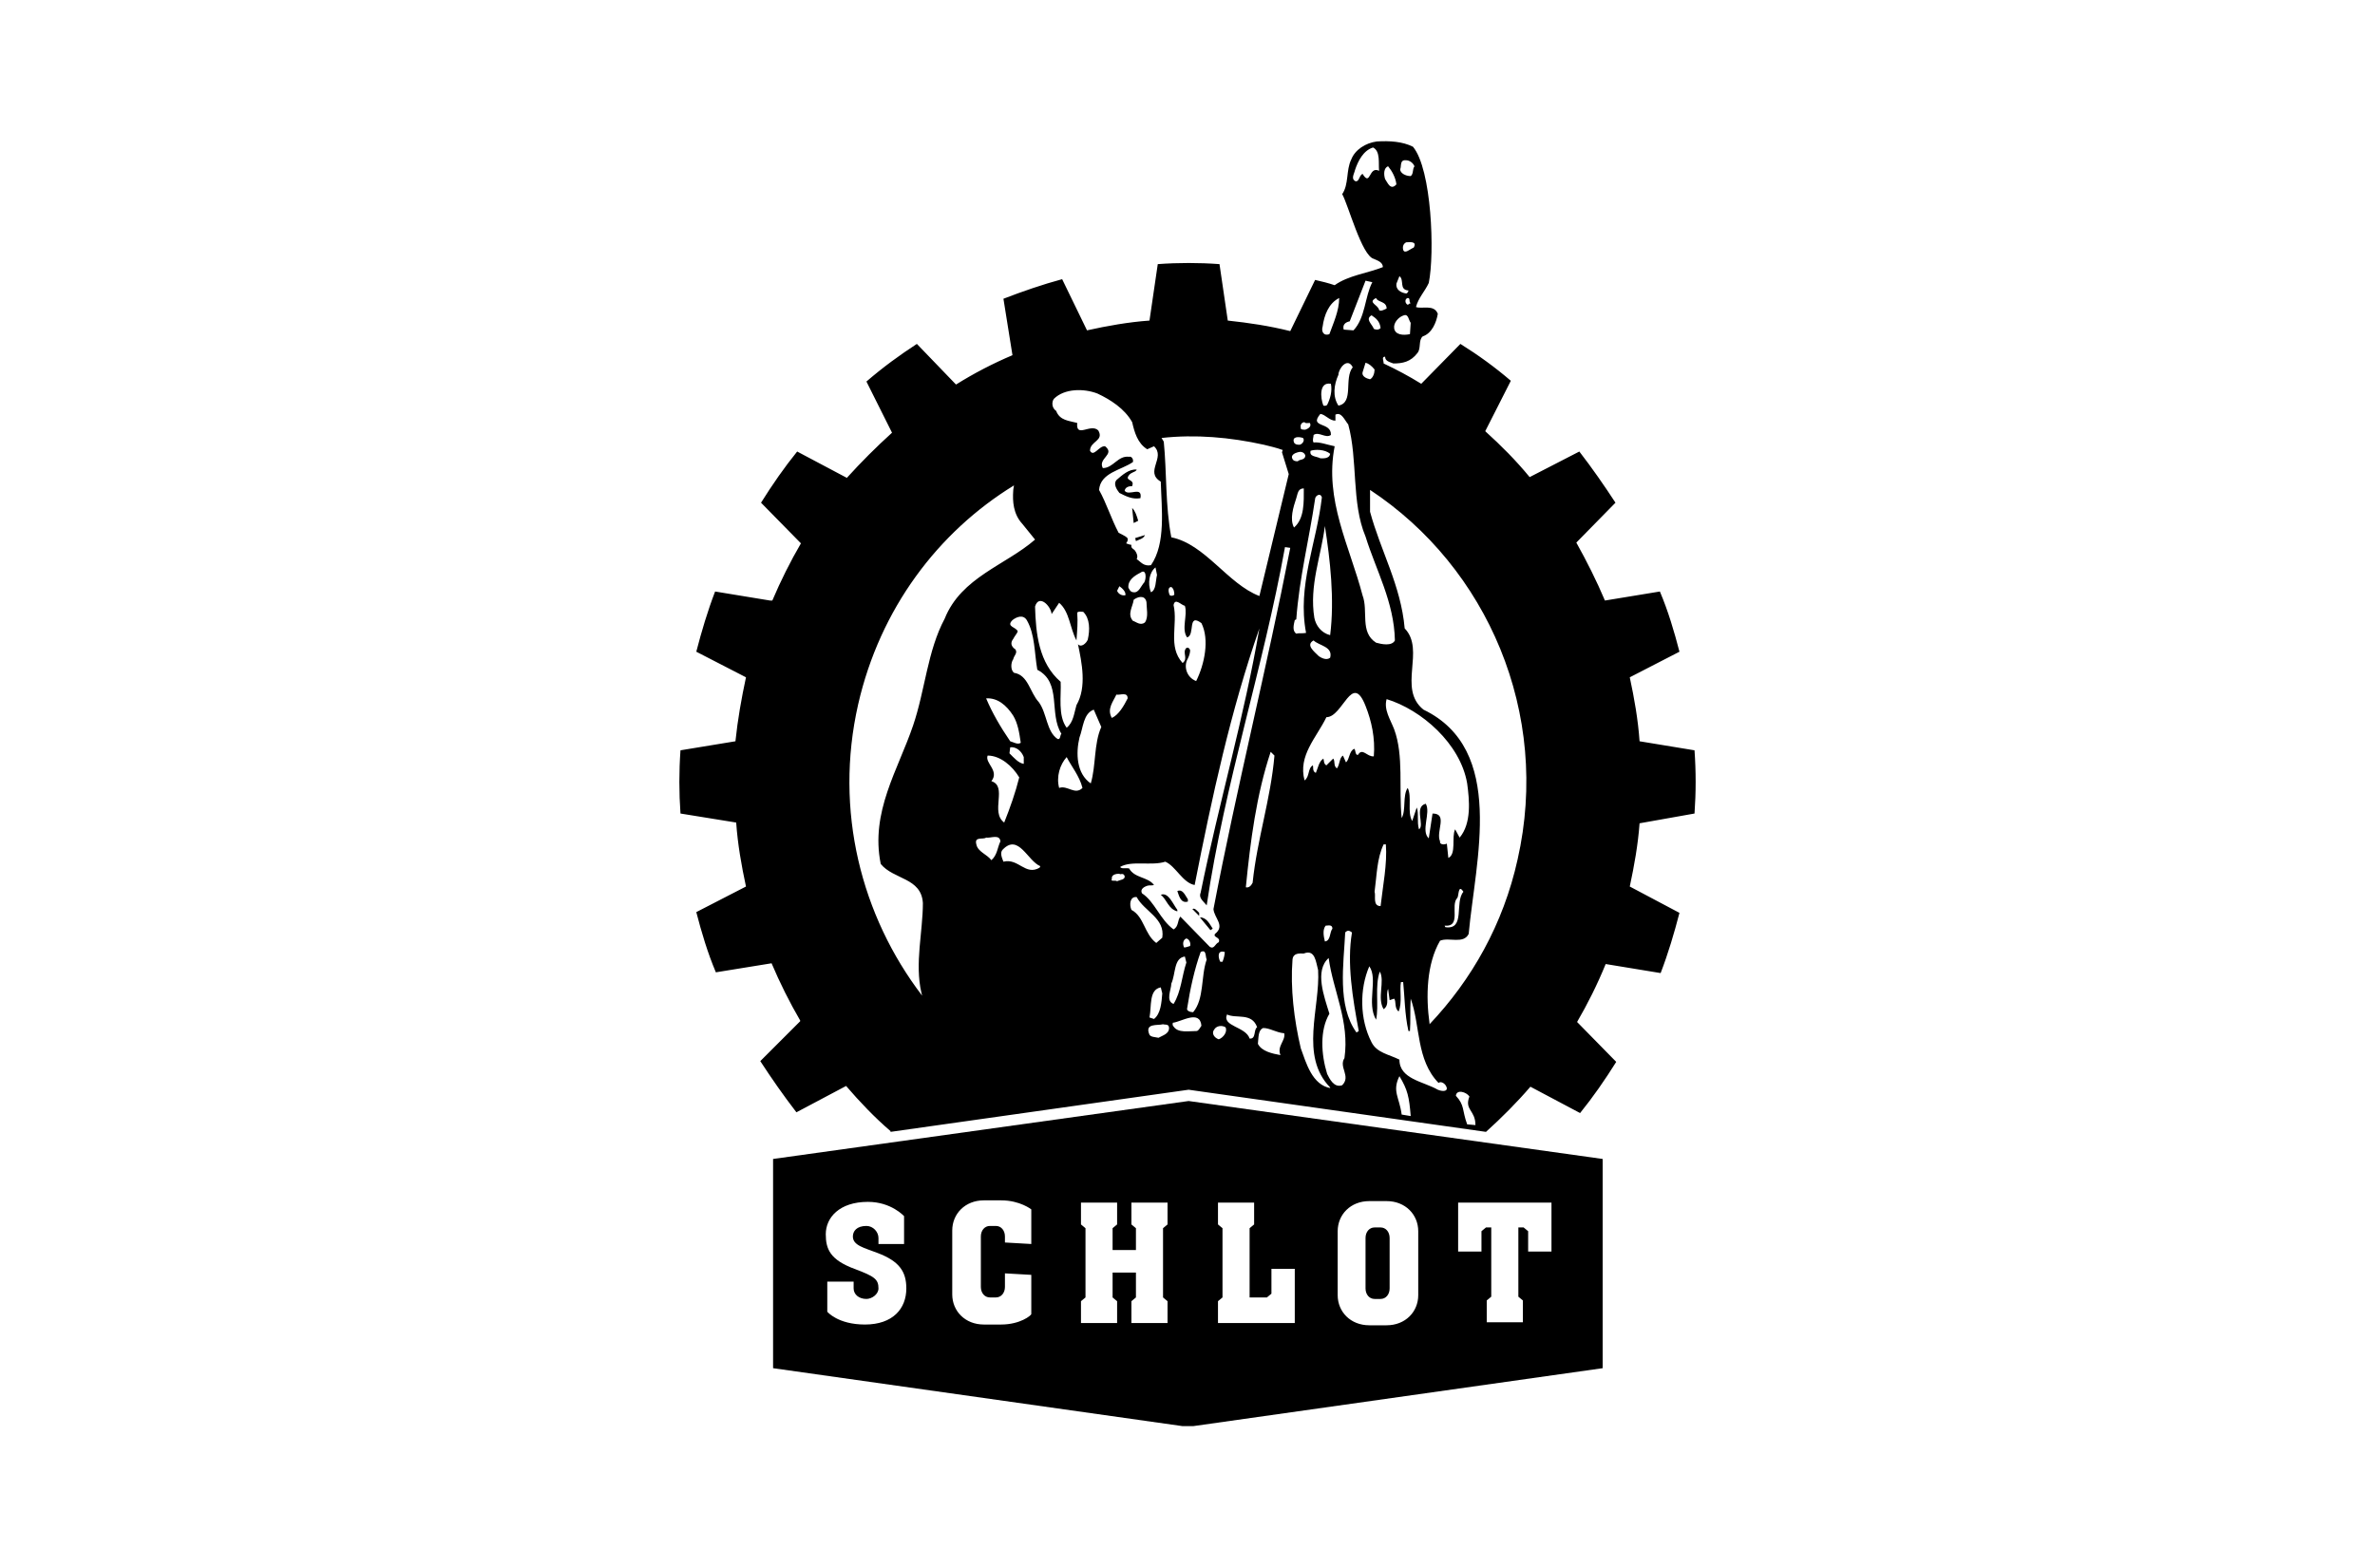 <?xml version="1.0" encoding="UTF-8"?>
<svg xmlns="http://www.w3.org/2000/svg" width="3508" height="2317" viewBox="0 0 3508 2317" fill="none">
  <g clip-path="url(#clip0_32_15)">
    <path d="M2030.32 1919.16H2039.21C2046.99 1919.16 2052.55 1912.48 2052.55 1903.59V1829.09C2052.55 1820.19 2046.99 1813.52 2039.21 1813.52H2030.32C2022.53 1813.52 2016.97 1820.19 2016.97 1829.09V1903.59C2016.97 1912.48 2022.53 1919.16 2030.32 1919.16Z" fill="black"></path>
    <path d="M1141.88 1712.34V2021.45L1754.55 2108.18L2367.23 2021.45V1712.34L1755.67 1626.72L1141.88 1712.34ZM1277.53 1956.96C1237.51 1956.96 1221.94 1938.06 1221.94 1938.06V1893.58H1260.86V1903.59C1260.86 1912.48 1268.64 1919.16 1279.76 1919.16C1287.54 1919.16 1297.55 1912.48 1297.55 1903.59C1297.55 1890.25 1291.99 1885.8 1261.97 1874.68C1226.39 1861.34 1219.71 1845.77 1219.71 1823.53C1219.71 1799.07 1239.73 1775.72 1281.98 1775.72C1316.45 1775.72 1335.36 1796.84 1335.36 1796.84V1837.98H1297.55V1829.09C1297.55 1820.19 1289.77 1811.3 1279.76 1811.3C1265.3 1811.3 1259.74 1819.08 1259.74 1826.87C1259.74 1840.21 1276.42 1843.54 1296.44 1851.33C1328.68 1863.56 1338.69 1879.13 1338.69 1903.59C1338.69 1933.61 1318.68 1956.96 1277.53 1956.96ZM1478.8 1956.96H1453.22C1425.42 1956.96 1406.52 1936.95 1406.52 1912.48V1817.97C1406.52 1793.51 1425.42 1773.49 1453.22 1773.49H1478.8C1506.59 1773.49 1523.27 1786.84 1523.27 1786.84V1837.98L1484.35 1835.76V1826.87C1484.35 1817.97 1478.8 1811.3 1471.01 1811.3H1462.12C1454.33 1811.3 1448.77 1817.97 1448.77 1826.87V1901.36C1448.77 1910.26 1454.33 1916.93 1462.12 1916.93H1471.01C1478.8 1916.93 1484.35 1910.26 1484.35 1901.36V1881.35L1523.27 1883.57V1941.39C1523.27 1943.62 1506.59 1956.96 1478.8 1956.96ZM1725.64 1954.74H1671.16V1922.49L1677.83 1916.93V1880.24H1643.36V1916.93L1650.03 1922.49V1954.74H1596.66V1922.49L1603.33 1916.93V1814.63L1596.66 1809.07V1776.83H1650.03V1809.07L1643.36 1814.63V1846.88H1677.83V1814.63L1671.16 1809.07V1776.83H1724.53V1809.07L1717.86 1814.63V1916.93L1724.53 1922.49V1954.74H1725.64ZM2154.85 1776.83H2291.62V1849.1H2257.15V1819.08L2250.48 1813.52H2242.69V1915.82L2249.37 1921.38V1953.63H2195.99V1921.38L2202.66 1915.82V1813.52H2194.88L2188.21 1819.08V1849.1H2153.74V1776.83H2154.85ZM1975.83 1819.08C1975.83 1794.62 1994.73 1774.6 2022.53 1774.6H2048.11C2075.9 1774.6 2094.81 1794.62 2094.81 1819.08V1913.6C2094.81 1938.06 2075.9 1958.07 2048.11 1958.07H2022.53C1994.73 1958.07 1975.83 1938.06 1975.83 1913.6V1819.08ZM1799.03 1922.49L1805.7 1916.93V1814.63L1799.03 1809.07V1776.83H1852.41V1809.07L1845.73 1814.63V1916.93H1871.31L1877.98 1911.37V1874.68H1912.45V1954.74H1799.03V1922.49Z" fill="black"></path>
    <path d="M1677.83 799.437C1682.28 797.214 1688.95 796.102 1691.18 790.542L1676.72 794.99L1677.83 799.437Z" fill="black"></path>
    <path d="M1672.27 750.512L1674.5 772.751L1681.17 769.415C1678.94 761.632 1676.72 754.96 1672.27 750.512Z" fill="black"></path>
    <path d="M1678.94 693.804C1667.83 692.692 1657.82 701.587 1648.92 709.371C1644.47 714.93 1648.92 722.714 1653.37 728.274C1662.27 732.721 1672.27 738.281 1684.5 736.057C1687.84 717.154 1666.71 733.833 1661.15 724.938C1662.27 719.378 1667.83 718.266 1672.27 718.266C1675.61 709.371 1666.71 710.483 1665.6 706.035C1667.83 697.139 1677.83 698.251 1678.94 693.804Z" fill="black"></path>
    <path d="M1714.53 1322.05C1723.42 1328.72 1725.64 1343.17 1738.99 1346.51V1344.29C1732.32 1335.39 1725.64 1317.6 1714.53 1322.05Z" fill="black"></path>
    <path d="M2502.89 1201.96C2505.11 1170.82 2505.11 1139.69 2502.89 1108.56L2421.72 1095.21C2419.49 1062.97 2413.93 1031.83 2407.26 1000.7L2480.65 962.892C2472.87 932.87 2463.97 902.847 2451.74 873.937L2370.57 887.28C2358.34 858.37 2343.88 829.46 2328.31 801.661L2386.13 742.729C2369.46 717.154 2351.66 691.58 2332.76 667.117L2259.37 704.923C2239.36 680.46 2217.12 658.222 2193.77 637.095L2231.58 562.595C2208.22 542.58 2183.76 524.789 2157.08 508.11L2099.26 567.043C2081.46 555.924 2062.56 545.916 2043.66 537.021V535.909C2043.66 532.573 2040.32 527.013 2045.88 527.013C2045.88 533.685 2052.55 534.797 2058.11 537.021C2071.46 537.021 2083.69 534.797 2093.7 521.454C2099.26 514.782 2094.81 502.551 2101.48 496.991C2114.82 492.543 2121.49 476.976 2123.72 463.633C2118.16 449.178 2100.37 456.961 2091.47 453.626C2094.81 440.282 2104.81 430.275 2110.37 418.044C2119.27 374.678 2114.82 250.142 2087.02 216.783C2071.46 209 2052.55 207.888 2033.65 209C2016.97 211.224 2001.4 221.231 1995.85 235.686C1988.06 251.253 1992.51 272.38 1982.5 286.835C1991.4 302.402 2011.41 378.014 2029.2 382.462C2033.65 384.686 2042.55 386.91 2042.55 394.693C2020.31 403.589 1991.4 406.924 1971.38 421.38C1961.38 418.044 1952.48 415.82 1942.47 413.596L1905.78 489.208C1874.64 481.424 1844.62 476.976 1813.49 473.64L1801.26 390.245C1771.23 388.021 1740.1 388.021 1710.08 390.245L1697.85 473.64C1666.71 475.864 1635.58 481.424 1605.56 488.096L1568.86 412.484C1539.95 420.268 1511.04 430.275 1482.13 441.394L1495.47 524.789C1466.56 537.021 1438.77 551.476 1412.08 568.155L1354.26 508.11C1328.68 524.789 1304.22 542.58 1279.76 563.707L1317.56 639.319C1294.21 660.446 1271.98 682.684 1250.85 706.035L1177.46 667.117C1158.56 690.468 1140.77 716.042 1124.09 742.729L1183.02 802.773C1167.45 829.46 1153 858.37 1140.77 887.28H1137.43L1056.26 873.937C1045.14 902.847 1036.25 932.87 1028.46 962.892L1101.85 1000.7C1095.18 1031.83 1089.62 1062.97 1086.28 1095.21L1005.11 1108.56C1002.89 1139.69 1002.89 1170.82 1005.11 1201.96L1087.39 1215.3C1089.62 1247.55 1095.18 1278.68 1101.85 1309.82L1028.46 1347.62C1036.25 1377.64 1045.14 1407.67 1057.37 1436.58L1139.66 1423.23C1151.89 1452.14 1166.34 1481.05 1181.91 1507.74V1508.85L1122.98 1567.78C1139.66 1593.36 1157.45 1618.93 1176.35 1643.4L1249.74 1604.48C1269.75 1627.83 1291.99 1651.18 1315.34 1671.19V1672.31L1755.67 1610.04L2194.88 1672.31C2218.23 1651.18 2240.47 1628.94 2260.49 1605.59L2333.87 1644.51C2352.78 1621.16 2370.57 1595.58 2387.25 1568.9L2329.43 1509.96C2344.99 1483.28 2359.45 1454.37 2371.68 1424.34L2452.85 1437.69C2463.97 1408.78 2472.87 1378.76 2480.65 1348.73L2407.26 1309.82C2413.93 1278.68 2419.49 1247.55 2421.72 1216.41L2502.89 1201.96ZM2012.52 256.813C2006.96 260.149 2008.08 267.933 2002.52 267.933C1994.73 264.597 2000.29 256.813 2001.4 251.253C2005.85 237.91 2013.64 222.343 2028.09 217.895C2039.21 223.455 2035.87 241.246 2036.99 252.365C2021.42 244.582 2024.76 276.828 2012.52 256.813ZM2082.58 493.655C2072.57 495.879 2060.34 494.767 2059.23 484.76C2058.11 476.976 2065.9 468.081 2073.68 465.857C2080.35 463.633 2080.35 472.529 2083.69 476.976L2082.58 493.655ZM2079.24 450.29C2074.79 448.066 2074.79 441.394 2079.24 440.282C2083.69 440.282 2080.35 445.842 2083.69 448.066C2081.46 448.066 2080.35 450.29 2079.24 450.29ZM2088.14 365.783C2082.58 368.007 2074.79 375.79 2072.57 369.119C2071.46 364.671 2072.57 360.223 2077.02 357.999C2081.46 357.999 2093.7 355.775 2088.14 365.783ZM2077.02 236.798C2081.46 236.798 2087.02 240.134 2089.25 245.694C2085.91 250.142 2088.14 256.813 2083.69 260.149C2075.9 260.149 2068.12 255.701 2068.12 250.142C2070.34 245.694 2067.01 235.686 2077.02 236.798ZM2067.01 408.036C2074.79 413.596 2065.9 428.051 2080.35 429.163C2080.35 431.387 2078.13 433.611 2077.02 433.611C2069.23 432.499 2061.45 428.051 2062.56 419.156L2067.01 408.036ZM2050.33 245.694C2055.89 252.365 2061.45 262.373 2062.56 272.38C2053.67 282.388 2049.22 269.044 2045.88 264.597C2043.66 257.925 2043.66 247.918 2050.33 245.694ZM2032.54 440.282C2034.76 446.954 2048.11 444.73 2048.11 455.85C2043.66 458.073 2039.21 460.297 2036.99 458.073C2035.87 450.29 2019.2 446.954 2032.54 440.282ZM2029.2 485.872C2026.98 479.2 2015.86 471.417 2025.87 465.857C2032.54 470.305 2038.1 474.752 2039.21 484.76C2035.87 488.096 2031.43 486.984 2029.2 485.872ZM2030.32 545.916C2030.32 551.476 2028.09 558.148 2023.64 560.371C2018.08 559.259 2011.41 555.924 2012.52 550.364L2016.97 535.909C2021.42 537.021 2025.87 540.357 2030.32 545.916ZM1993.62 474.752L2016.97 414.708L2026.98 416.932C2015.86 438.059 2016.97 469.193 1999.18 488.096L1984.73 486.984C1982.5 479.2 1988.06 475.864 1993.62 474.752ZM1998.07 542.58C1984.73 559.259 2000.29 594.841 1976.94 599.289C1968.05 585.946 1970.27 568.155 1976.94 553.7C1976.94 544.804 1990.29 527.013 1998.07 542.58ZM1953.59 482.536C1955.82 465.857 1962.49 448.066 1978.05 440.282C1978.05 459.185 1969.16 478.088 1963.6 493.655C1954.7 496.991 1951.37 489.208 1953.59 482.536ZM1965.82 567.043C1968.05 578.162 1964.71 589.282 1960.26 598.177C1958.04 600.401 1955.82 599.289 1954.7 599.289C1950.26 588.17 1948.03 563.707 1965.82 567.043ZM1940.25 642.655C1948.03 637.095 1958.04 648.214 1965.82 642.655C1966.93 622.64 1932.46 632.647 1950.26 611.52C1958.04 612.632 1963.6 621.528 1972.49 621.528V612.632C1981.39 608.185 1985.84 620.416 1991.4 627.087C2005.85 679.348 1995.85 742.729 2016.97 792.766C2032.54 842.803 2059.23 889.504 2060.34 946.213C2055.89 955.108 2040.32 951.772 2032.54 949.549C2008.08 933.981 2021.42 902.847 2012.52 879.497C1993.62 807.221 1955.82 738.281 1971.38 659.334C1960.26 657.11 1949.14 652.662 1940.25 653.774C1938.02 650.438 1940.25 645.99 1940.25 642.655ZM2152.63 1326.49C2154.85 1323.16 2153.74 1305.37 2161.52 1317.6C2148.18 1333.17 2164.86 1374.31 2134.84 1369.86C2133.73 1367.64 2133.73 1367.64 2133.73 1367.64C2159.3 1369.86 2141.51 1337.61 2152.63 1326.49ZM2155.96 1237.54L2149.29 1225.31C2143.73 1236.43 2151.52 1262 2139.28 1267.56L2137.06 1246.44C2132.61 1248.66 2125.94 1247.55 2127.05 1243.1C2120.38 1228.64 2139.28 1201.96 2115.93 1201.96L2110.37 1238.65C2098.14 1227.53 2113.71 1200.85 2105.93 1187.5C2088.14 1191.95 2104.81 1219.75 2095.92 1225.31C2092.58 1214.19 2095.92 1200.85 2092.58 1193.06L2085.91 1213.08C2078.13 1199.73 2085.91 1177.5 2079.24 1164.15C2071.46 1175.27 2077.02 1197.51 2070.34 1208.63C2065.9 1165.26 2073.68 1116.34 2059.23 1077.42C2053.67 1062.97 2043.66 1048.51 2048.11 1032.94C2099.26 1048.51 2157.08 1098.55 2167.08 1157.48C2170.42 1181.94 2173.75 1216.41 2155.96 1237.54ZM2030.32 1317.6C2033.65 1293.14 2033.65 1268.67 2043.66 1247.55H2046.99C2049.22 1276.46 2042.55 1308.7 2039.21 1338.73C2026.98 1338.73 2032.54 1323.16 2030.32 1317.6ZM1929.13 935.093C1923.57 936.205 1918.01 935.093 1914.67 936.205C1908 931.758 1911.34 921.75 1912.45 916.191L1914.67 915.079C1919.12 853.922 1933.58 797.214 1942.47 737.169C1942.47 732.721 1950.26 727.162 1952.48 734.945C1944.7 802.773 1915.79 865.042 1929.13 935.093ZM1914.67 736.057C1916.9 729.386 1916.9 721.602 1925.79 721.602C1925.79 741.617 1926.91 766.079 1911.34 779.423C1904.67 767.191 1910.23 749.4 1914.67 736.057ZM1940.25 946.213C1948.03 953.996 1969.16 955.108 1964.71 971.787C1959.15 976.235 1951.37 971.787 1948.03 969.563C1941.36 962.892 1928.02 952.884 1940.25 946.213ZM1964.71 938.429C1951.37 935.093 1943.58 923.974 1941.36 912.855C1933.58 865.042 1951.37 821.676 1956.93 777.199C1964.71 827.236 1971.38 885.056 1964.71 938.429ZM1935.8 666.005C1942.47 663.781 1956.93 663.781 1964.71 670.453C1963.6 678.236 1953.59 677.125 1950.26 677.125C1943.58 673.789 1933.58 674.901 1935.8 666.005ZM1926.91 623.752C1928.02 625.976 1931.35 624.864 1934.69 624.864C1938.02 630.423 1931.35 633.759 1928.02 634.871C1924.68 634.871 1920.23 634.871 1921.35 631.535C1920.23 628.199 1922.46 623.752 1926.91 623.752ZM1924.68 647.102C1928.02 651.55 1922.46 657.11 1919.12 657.11C1914.67 657.11 1912.45 655.998 1911.34 653.774C1908 644.878 1918.01 644.878 1924.68 647.102ZM1916.9 668.229C1920.23 667.117 1925.79 667.117 1928.02 672.677C1928.02 680.46 1919.12 678.236 1916.9 681.572C1912.45 681.572 1910.23 680.46 1909.11 678.236C1905.78 672.677 1912.45 669.341 1916.9 668.229ZM1866.86 657.11C1875.76 659.334 1885.76 661.557 1894.66 664.893L1893.55 668.229L1903.55 700.475L1860.19 880.609C1813.49 862.818 1780.13 803.885 1730.09 793.878C1721.2 748.288 1723.42 697.139 1718.97 652.662C1718.97 652.662 1717.86 650.438 1715.64 647.102C1765.67 641.543 1816.82 645.99 1866.86 657.11ZM1752.33 957.332C1745.66 964.004 1755.67 972.899 1746.77 979.571C1724.53 955.108 1740.1 922.862 1733.43 893.952C1735.65 882.832 1744.55 893.952 1750.11 895.064C1754.56 908.407 1744.55 929.534 1753.44 941.765C1765.67 938.429 1753.44 905.071 1774.57 920.638C1786.8 945.101 1779.02 981.795 1766.79 1006.26C1752.33 1000.7 1747.88 984.019 1754.56 972.899C1756.78 968.451 1757.89 964.004 1757.89 960.668C1756.78 957.332 1754.56 956.22 1752.33 957.332ZM1727.87 879.497C1725.65 875.049 1724.53 867.265 1730.09 867.265C1733.43 869.489 1734.54 873.937 1734.54 878.385C1733.43 880.609 1728.98 880.609 1727.87 879.497ZM1556.63 589.282C1572.2 573.715 1601.11 573.715 1621.12 581.498C1640.03 590.394 1661.15 603.737 1672.27 623.752C1675.61 638.207 1680.06 654.886 1694.51 663.781L1704.52 659.334C1722.31 676.013 1690.06 697.139 1714.53 711.595C1715.64 751.624 1722.31 802.773 1700.07 835.019C1688.95 837.243 1684.5 829.46 1678.94 826.124C1681.17 821.676 1678.94 817.228 1676.72 813.893C1674.5 810.557 1670.05 810.557 1671.16 804.997C1668.94 804.997 1663.38 802.773 1663.38 802.773C1663.38 802.773 1666.71 798.325 1665.6 796.102C1665.6 793.878 1661.15 791.654 1652.26 787.206C1641.14 766.079 1634.47 743.841 1623.35 723.826C1625.57 698.251 1655.59 694.915 1673.38 682.684C1674.5 678.236 1671.16 673.789 1667.82 674.901C1651.15 672.677 1644.47 691.58 1628.91 691.58C1621.12 677.125 1647.81 671.565 1632.24 659.334C1623.35 658.222 1615.56 676.013 1610 666.005C1610 651.55 1631.13 651.55 1622.24 635.983C1611.12 624.864 1588.88 648.214 1591.1 624.864C1578.87 621.528 1565.53 621.528 1559.97 607.073C1553.3 602.625 1553.3 593.729 1556.63 589.282ZM1708.97 849.474C1706.74 858.37 1707.85 871.713 1700.07 875.049C1694.51 861.706 1697.85 845.027 1706.74 838.355L1708.97 849.474ZM1674.5 886.168C1680.06 881.721 1691.18 878.385 1693.4 889.504C1693.4 898.4 1696.73 911.743 1691.18 919.526C1684.5 925.086 1677.83 918.414 1673.38 917.302C1664.49 907.295 1673.38 896.176 1674.5 886.168ZM1666.71 868.377C1665.6 857.258 1675.61 850.586 1684.5 846.139C1693.4 839.467 1693.4 855.034 1690.06 860.594C1685.62 865.042 1682.28 876.161 1674.5 875.049C1668.94 875.049 1667.82 869.489 1666.71 868.377ZM1662.26 879.497C1655.59 880.609 1651.15 876.161 1650.03 872.825L1653.37 866.153C1656.71 868.377 1663.38 873.937 1662.26 879.497ZM1553.3 907.295L1564.41 890.616C1579.98 903.959 1579.98 927.31 1589.99 946.213C1591.1 930.646 1592.21 919.526 1591.1 905.071C1593.32 902.847 1596.66 903.959 1600 903.959C1610 913.967 1610 930.646 1606.67 945.101C1604.44 950.66 1596.66 957.332 1592.21 951.772C1597.77 978.459 1605.56 1015.15 1589.99 1041.84C1586.65 1052.96 1585.54 1067.41 1575.53 1075.2C1562.19 1057.41 1567.75 1027.38 1566.64 1007.37C1534.39 979.571 1529.94 936.205 1528.83 896.176C1534.39 877.273 1552.18 895.064 1553.3 907.295ZM1395.4 913.967C1369.83 961.78 1366.49 1019.6 1348.7 1071.86C1326.46 1137.47 1285.32 1199.73 1300.89 1276.46C1319.79 1299.81 1360.93 1296.47 1363.15 1334.28C1363.15 1376.53 1350.92 1423.23 1360.93 1466.6L1362.04 1471.05C1271.98 1353.18 1231.95 1197.51 1267.53 1040.73C1299.77 899.512 1385.39 786.094 1497.7 717.154C1496.59 722.714 1496.59 724.938 1496.59 724.938C1495.47 740.505 1496.59 759.408 1509.93 773.863L1528.83 797.214C1485.47 835.019 1419.86 852.81 1395.4 913.967ZM1464.34 1154.14C1476.57 1138.58 1454.33 1127.46 1458.78 1116.34C1477.68 1116.34 1495.47 1131.91 1505.48 1148.58C1499.92 1170.82 1492.14 1193.06 1483.24 1215.3C1462.12 1199.73 1488.8 1161.93 1464.34 1154.14ZM1491.03 1113L1492.14 1104.11C1501.03 1103 1508.82 1109.67 1512.15 1118.56V1128.57C1504.37 1127.46 1497.7 1119.67 1491.03 1113ZM1492.14 1095.21C1477.68 1074.09 1465.45 1052.96 1456.56 1031.83C1473.24 1030.72 1486.58 1041.84 1496.59 1057.41C1503.26 1068.53 1505.48 1081.87 1507.71 1097.44C1503.26 1100.77 1496.59 1096.32 1492.14 1095.21ZM1442.1 1247.55C1438.77 1235.32 1452.11 1240.88 1456.56 1237.54C1463.23 1238.65 1476.57 1231.98 1477.68 1243.1C1473.24 1251.99 1473.24 1263.11 1464.34 1270.9C1457.67 1262 1444.33 1258.67 1442.1 1247.55ZM1535.5 1282.02C1514.38 1294.25 1504.37 1267.56 1482.13 1273.12C1479.91 1267.56 1476.57 1259.78 1481.02 1255.33C1504.37 1230.87 1517.71 1272.01 1536.62 1279.79L1535.5 1282.02ZM1534.39 1037.39C1521.05 1022.94 1518.83 997.362 1497.7 994.026C1492.14 989.578 1493.25 978.459 1496.59 974.011C1497.7 968.452 1503.26 965.116 1499.92 959.556C1493.25 955.108 1492.14 949.549 1496.59 943.989C1498.81 939.541 1502.15 936.205 1503.26 932.87C1501.03 926.198 1485.47 926.198 1495.47 916.191C1501.03 911.743 1511.04 907.295 1516.6 916.191C1528.83 937.317 1527.72 964.004 1532.17 989.578C1568.86 1008.48 1548.85 1054.07 1567.75 1084.09C1565.53 1086.32 1566.64 1092.99 1562.19 1091.88C1545.51 1080.76 1546.62 1054.07 1534.39 1037.39ZM1564.41 1164.15C1559.97 1147.47 1565.53 1129.68 1575.53 1118.56C1582.21 1131.91 1594.44 1146.36 1598.88 1164.15C1587.77 1175.27 1576.65 1159.7 1564.41 1164.15ZM1611.12 1157.48C1589.99 1143.03 1588.88 1113 1594.44 1089.65C1600 1075.2 1600 1054.07 1615.56 1048.51L1626.68 1074.09C1615.56 1098.55 1618.9 1131.91 1611.12 1157.48ZM1648.92 1026.27C1654.48 1027.38 1665.6 1021.82 1665.6 1031.83C1660.04 1042.95 1652.26 1056.29 1642.25 1060.74C1634.47 1047.4 1644.47 1036.28 1648.92 1026.27ZM1650.03 1302.03C1646.7 1299.81 1640.03 1303.14 1642.25 1298.7C1641.14 1292.02 1648.92 1290.91 1653.37 1290.91C1654.48 1293.14 1658.93 1288.69 1661.15 1294.25C1662.26 1299.81 1654.48 1299.81 1650.03 1302.03ZM1671.16 1344.29C1667.82 1336.5 1668.94 1324.27 1678.94 1325.38C1690.06 1346.51 1721.2 1356.52 1716.75 1385.43L1707.85 1393.21C1690.06 1379.87 1690.06 1354.29 1671.16 1344.29ZM1716.75 1467.71C1715.64 1481.05 1714.53 1497.73 1704.52 1505.52L1697.85 1503.29C1701.18 1486.61 1696.73 1462.15 1714.53 1458.81L1716.75 1467.71ZM1711.19 1533.31C1705.63 1532.2 1700.07 1532.2 1697.85 1528.87C1690.06 1511.08 1710.08 1515.52 1717.86 1513.3C1720.09 1514.41 1726.76 1512.19 1726.76 1518.86C1726.76 1527.75 1716.75 1529.98 1711.19 1533.31ZM1730.09 1453.26C1736.76 1438.8 1733.43 1415.45 1750.11 1413.23L1752.33 1422.12C1745.66 1442.14 1744.55 1465.49 1733.43 1483.28C1721.2 1478.83 1730.09 1462.15 1730.09 1453.26ZM1752.33 1386.54C1756.78 1387.65 1759 1393.21 1757.89 1397.66C1754.56 1398.77 1751.22 1399.88 1749 1399.88C1746.77 1395.43 1746.77 1388.76 1752.33 1386.54ZM1767.9 1523.31C1755.67 1523.31 1740.1 1526.64 1733.43 1516.64C1731.2 1514.41 1732.32 1512.19 1732.32 1511.08C1744.55 1509.96 1772.35 1491.06 1774.57 1515.52C1773.46 1516.64 1771.23 1522.2 1767.9 1523.31ZM1762.34 1495.51C1757.89 1495.51 1752.33 1493.28 1753.44 1489.95C1757.89 1461.04 1764.56 1431.02 1773.46 1406.55C1782.35 1402.11 1780.13 1413.23 1782.35 1417.67C1773.46 1443.25 1779.02 1475.49 1762.34 1495.51ZM1800.14 1535.54C1793.47 1533.31 1789.03 1526.64 1793.47 1521.08C1796.81 1515.52 1804.59 1514.41 1810.15 1517.75C1813.49 1524.42 1806.82 1533.31 1800.14 1535.54ZM1809.04 1406.55C1809.04 1409.89 1807.93 1415.45 1805.7 1421.01H1802.37C1799.03 1414.34 1797.92 1403.22 1809.04 1406.55ZM1845.73 1534.43C1840.17 1516.64 1804.59 1516.64 1812.38 1498.84C1825.72 1505.52 1849.07 1495.51 1856.85 1517.75C1851.29 1521.08 1855.74 1535.54 1845.73 1534.43ZM1840.17 1310.93C1846.85 1243.1 1855.74 1174.16 1876.87 1110.78L1882.43 1116.34C1876.87 1180.83 1856.85 1239.76 1850.18 1304.26C1847.96 1308.7 1844.62 1312.04 1840.17 1310.93ZM1891.32 1558.89C1879.09 1556.67 1863.53 1553.33 1857.97 1542.21C1859.08 1533.31 1857.97 1522.2 1865.75 1518.86C1875.76 1518.86 1884.65 1525.53 1896.88 1526.64C1899.11 1537.76 1885.76 1545.55 1891.32 1558.89ZM1792.36 1343.17C1793.47 1356.52 1810.15 1367.64 1794.59 1379.87C1791.25 1385.43 1803.48 1384.32 1800.14 1392.1C1794.59 1394.32 1793.47 1403.22 1786.8 1398.77L1743.44 1354.29C1738.99 1359.85 1741.21 1368.75 1733.43 1373.2C1713.41 1358.74 1705.63 1332.05 1686.73 1319.82C1683.39 1313.15 1691.18 1309.82 1694.51 1308.7C1697.85 1307.59 1701.18 1308.7 1704.52 1307.59C1695.62 1295.36 1675.61 1297.58 1667.82 1283.13C1662.26 1282.02 1656.71 1284.24 1654.48 1280.91C1671.16 1270.9 1701.18 1279.79 1721.2 1273.12C1736.76 1279.79 1746.77 1304.26 1764.56 1307.59C1790.14 1177.5 1817.94 1049.62 1860.19 928.422C1837.95 1058.52 1800.14 1187.5 1773.46 1318.71C1770.12 1326.49 1776.79 1330.94 1782.35 1337.61C1809.04 1156.37 1865.75 987.354 1897.99 808.333L1905.78 809.445C1871.31 986.242 1826.83 1163.04 1792.36 1343.17ZM1965.82 1607.81C1938.02 1603.37 1929.13 1570.01 1921.35 1548.88C1911.34 1506.63 1905.78 1459.93 1909.11 1417.67C1910.23 1407.67 1919.12 1408.78 1925.79 1408.78C1942.47 1402.11 1943.58 1421.01 1946.92 1433.24C1950.26 1488.84 1919.12 1560 1964.71 1606.7V1607.81H1965.82ZM1982.5 1603.37C1970.27 1607.81 1963.6 1593.36 1960.26 1586.69C1951.37 1557.78 1949.14 1522.2 1963.6 1497.73C1955.82 1472.16 1941.36 1434.35 1962.49 1415.45C1969.16 1464.37 1993.62 1508.85 1985.84 1563.34C1976.94 1576.68 1995.85 1590.02 1982.5 1603.37ZM1958.04 1367.64C1961.38 1367.64 1968.05 1365.41 1968.05 1372.08C1963.6 1377.64 1965.82 1389.87 1956.93 1390.99C1954.7 1382.09 1953.59 1373.2 1958.04 1367.64ZM2003.63 1525.53C1974.72 1485.5 1984.73 1424.34 1986.95 1377.64C1990.29 1374.31 1992.51 1374.31 1996.96 1377.64C1989.17 1423.23 1998.07 1475.49 2006.96 1523.31L2003.63 1525.53ZM2005.85 1115.23C2001.4 1116.34 2002.52 1107.44 2000.29 1106.33C1992.51 1109.67 1993.62 1121.9 1988.06 1126.35L1983.61 1116.34C1978.05 1119.67 1979.17 1129.68 1974.72 1135.24C1969.16 1131.91 1972.49 1124.12 1969.16 1120.79L1959.15 1130.79C1954.7 1128.57 1955.82 1123.01 1954.7 1120.79C1948.03 1125.23 1946.92 1134.13 1943.58 1141.91C1938.02 1139.69 1940.25 1133.02 1939.14 1130.79C1931.35 1135.24 1934.69 1147.47 1926.91 1153.03C1916.9 1116.34 1944.7 1089.65 1959.15 1059.63C1983.61 1059.63 1996.96 991.802 2016.97 1042.95C2025.87 1065.19 2031.43 1090.76 2029.2 1117.45C2019.2 1118.56 2012.52 1104.11 2005.85 1115.23ZM2070.34 1646.73C2067.01 1621.16 2055.89 1612.26 2067.01 1590.02C2079.24 1610.04 2081.46 1621.16 2083.69 1648.96L2070.34 1646.73ZM2123.72 1610.04C2102.59 1597.81 2067.01 1594.47 2067.01 1565.56C2051.44 1557.78 2033.65 1555.55 2025.87 1539.99C2008.08 1505.52 2008.08 1461.04 2022.53 1427.68C2035.87 1446.58 2018.08 1482.17 2032.54 1506.63C2036.99 1485.5 2030.32 1456.59 2038.1 1435.46C2045.88 1449.92 2033.65 1474.38 2043.66 1491.06C2053.67 1484.39 2045.88 1471.05 2050.33 1461.04L2052.55 1477.72L2059.23 1475.49C2062.56 1478.83 2059.23 1489.95 2065.9 1494.4C2071.46 1481.05 2067.01 1463.26 2069.23 1451.03H2072.57C2074.79 1472.16 2074.79 1498.84 2080.35 1523.31H2082.58C2083.69 1508.85 2082.58 1491.06 2083.69 1475.49C2098.14 1515.52 2091.47 1565.56 2124.83 1600.03C2128.17 1596.69 2135.95 1601.14 2137.06 1607.81C2137.06 1614.49 2125.94 1611.15 2123.72 1610.04ZM2167.08 1661.19C2159.3 1640.06 2163.75 1633.39 2150.4 1618.93C2151.52 1608.93 2165.97 1613.37 2170.42 1620.05C2162.64 1640.06 2179.31 1640.06 2179.31 1662.3L2167.08 1661.19ZM2241.58 1269.79C2220.46 1365.41 2173.75 1447.7 2111.49 1513.3V1512.19C2105.93 1472.16 2107.04 1424.34 2127.05 1389.87C2140.4 1384.32 2161.52 1395.43 2169.31 1379.87C2179.31 1270.9 2224.9 1107.44 2102.59 1048.51C2063.67 1017.38 2105.93 960.668 2074.79 928.422C2069.23 865.042 2039.21 813.893 2023.64 756.072V727.162V723.826C2197.11 838.355 2290.51 1054.07 2241.58 1269.79Z" fill="black"></path>
    <path d="M1738.99 1316.49C1741.21 1322.05 1743.44 1335.39 1754.56 1332.05V1328.72C1750.11 1322.05 1746.77 1313.15 1738.99 1316.49Z" fill="black"></path>
    <path d="M1772.35 1355.4L1787.91 1374.31L1791.25 1372.08C1786.8 1365.41 1782.35 1355.4 1772.35 1355.4Z" fill="black"></path>
    <path d="M1761.23 1343.17L1771.23 1353.18V1348.73C1767.9 1345.4 1764.56 1340.95 1761.23 1343.17Z" fill="black"></path>
  </g>
  <defs>
    <clipPath id="clip0_32_15">
      <rect width="1500" height="1898.07" fill="white" transform="translate(1004 209)"></rect>
    </clipPath>
  </defs>
</svg>
